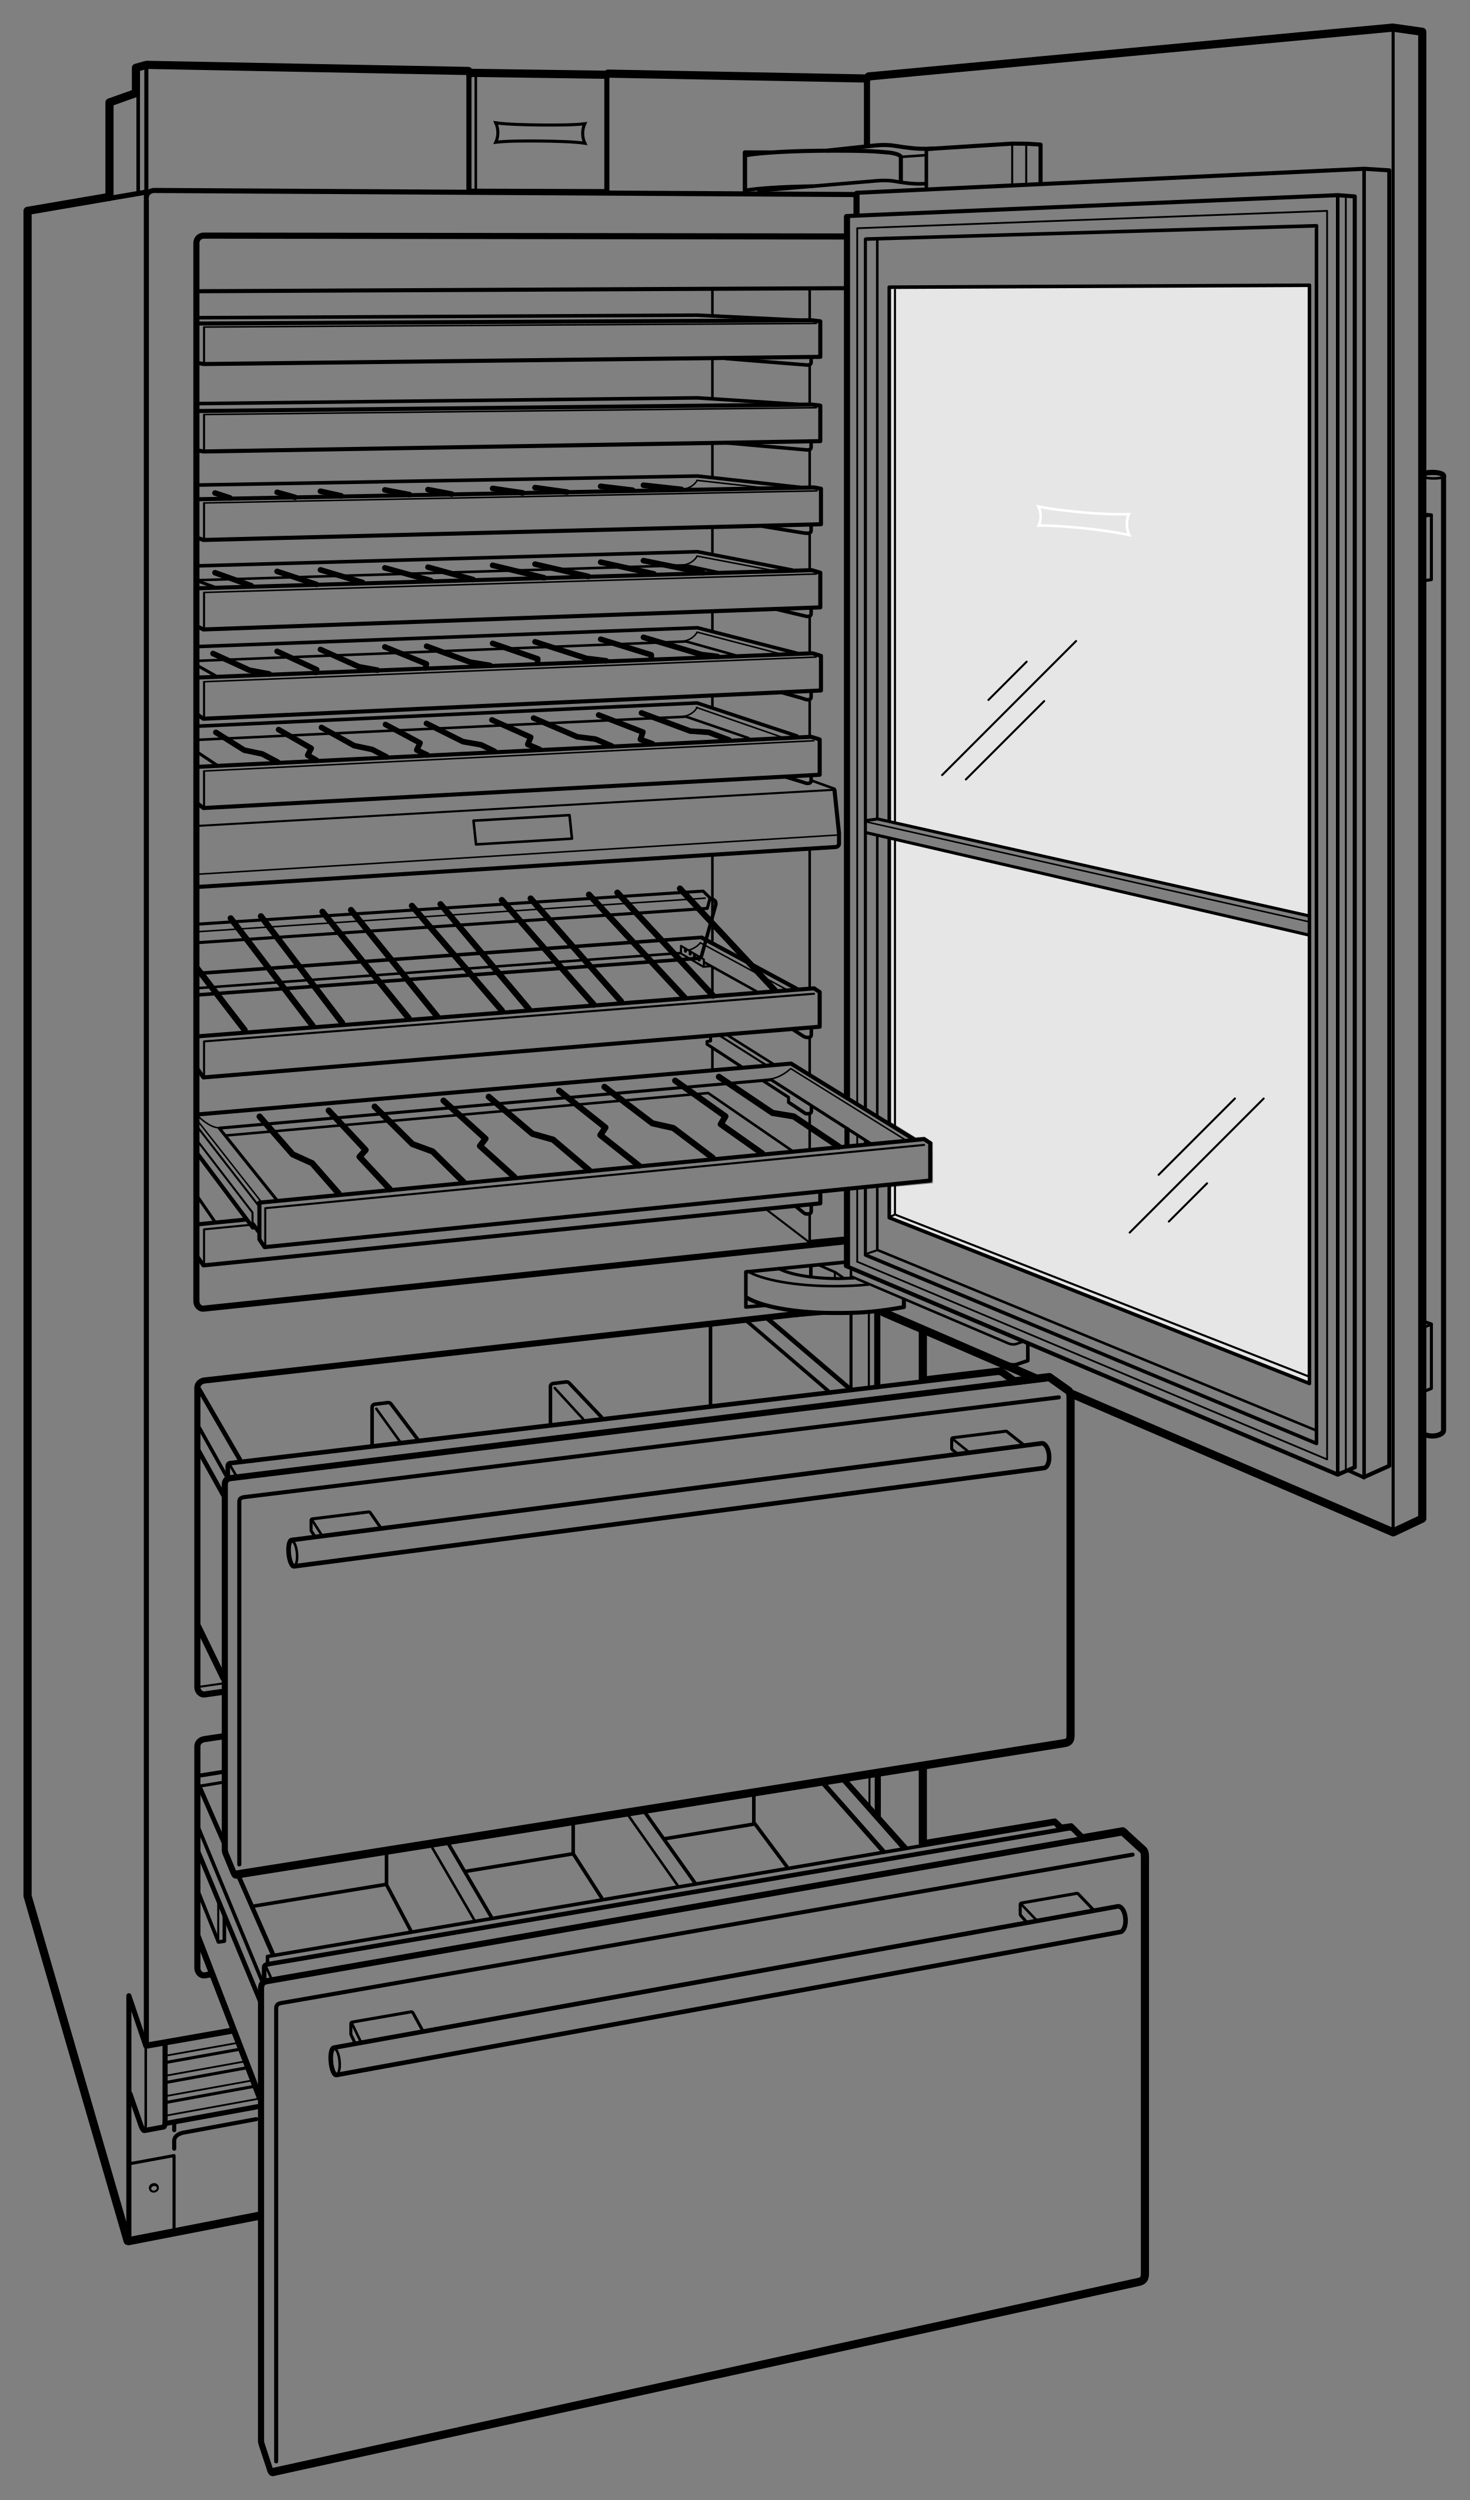 <svg xmlns="http://www.w3.org/2000/svg" width="288.16" height="490.01" enable-background="new 0 0 288.16 490.01"><rect width="100%" height="100%" fill="#808080" stroke="none"/><style>.st0{display:none}.st1,.st2{fill:none;stroke:#000;stroke-linecap:round;stroke-linejoin:round;stroke-miterlimit:2}.st1{display:inline;stroke-width:1.6}.st2{stroke-width:1.2}.st2,.st3{display:inline}.st4,.st5{fill:none;stroke:#000}.st4{stroke-linecap:round;stroke-linejoin:round;stroke-miterlimit:2}.st5{stroke-width:.8}.st5,.st6,.st7{stroke-linecap:round;stroke-linejoin:round;stroke-miterlimit:2}.st6{fill:none;stroke:#000;stroke-width:1.6}.st7{stroke-width:.7}.st7,.st8,.st9{fill:none;stroke:#000}.st8{stroke-width:.6;stroke-linecap:round;stroke-linejoin:round;stroke-miterlimit:2}.st9{stroke-width:.5}.st10,.st11,.st9{stroke-linecap:round;stroke-linejoin:round;stroke-miterlimit:2}.st10{fill:none;stroke:#000;stroke-width:.35}.st11{stroke-width:.4}.st11,.st12,.st13{fill:none;stroke:#000}.st12{display:inline;stroke-width:.8;stroke-linecap:round;stroke-linejoin:round;stroke-miterlimit:2}.st13{stroke-width:.6}.st14{stroke-width:.9;stroke-miterlimit:2}.st14,.st15,.st16{fill:none;stroke:#000;stroke-linecap:round;stroke-linejoin:round}.st15{stroke-width:1.2;stroke-miterlimit:2}.st16{stroke-width:.7}.st16,.st17,.st18{display:inline;stroke-miterlimit:2}.st17{fill:none;stroke:#000;stroke-linecap:round;stroke-linejoin:round}.st18{stroke-width:.6}.st18,.st19,.st20,.st21,.st22,.st23,.st24{fill:none;stroke:#000;stroke-linecap:round;stroke-linejoin:round}.st19{display:inline;stroke-width:.4;stroke-miterlimit:2}.st20,.st21,.st22,.st23,.st24{stroke-width:.8}.st21,.st22,.st23,.st24{stroke-width:.4}.st22,.st23,.st24{stroke-width:.3}.st23,.st24{stroke-width:.6}.st24{stroke-width:1.2}.st25,.st27{display:inline}.st25{fill:none;stroke:#000;stroke-width:.5;stroke-linecap:round;stroke-linejoin:round}.st27{stroke-miterlimit:2}.st27,.st28,.st29,.st30{fill:none;stroke:#000;stroke-width:.5;stroke-linecap:round;stroke-linejoin:round}.st29,.st30{stroke-width:.7}.st30{stroke-width:1.1}.st32,.st33{display:inline}.st32{fill:none;stroke:#000;stroke-width:.35;stroke-linecap:round;stroke-linejoin:round;stroke-miterlimit:2}.st33{fill:#e6e6e6}.st34,.st35{fill:none;stroke:#fff;stroke-width:.5}.st35{display:inline;stroke:#ed1c24;stroke-width:.1;stroke-linecap:round;stroke-linejoin:round;stroke-miterlimit:2}.st36{fill:#e6e6e6}</style><g id="Save" class="st0"><line class="st1" x1="25.26" y1="439.25" x2="50.79" y2="434.28"/><line class="st2" x1="28.87" y1="400.91" x2="45.56" y2="397.99"/><g class="st3"><polyline class="st4" points="28.6,401.01 25.26,391.16 25.26,439.25"/><line class="st4" x1="28.69" y1="39.29" x2="28.69" y2="400.66"/><line class="st5" x1="28.69" y1="12.92" x2="28.69" y2="39.29"/><line class="st5" x1="38.65" y1="57.08" x2="166.07" y2="56.48"/><line class="st6" x1="119.19" y1="14.43" x2="169.95" y2="15.39"/><polyline class="st6" points="25.02,439.21 5.4,371.58 5.4,41.33 21.46,38.58 21.46,20.08 26.65,18.23 26.65,13.29 28.71,12.71 91.82,13.91"/><path class="st4" d="M167.9 38.13l-137.78-.8s-1.41.09-1.44 1.44"/><line class="st4" x1="21.21" y1="38.92" x2="28.77" y2="37.64"/><line class="st7" x1="27.09" y1="18.16" x2="27.09" y2="37.79"/></g><path class="st2" d="M165.75 243.29L39.94 256.48c-.81.1-1.44-.64-1.44-1.44V47.62c0-.8.64-1.44 1.44-1.44l125.69.17"/><g class="st3"><line class="st4" x1="32.53" y1="416.18" x2="50.44" y2="412.91"/><polyline class="st8" points="25.63,424.04 34.12,422.48 34.12,436.95"/><path class="st5" d="M34.15 421.13v-1.49s-.15-1.21 1.73-1.64l14.36-2.66"/><line class="st5" x1="34.15" y1="417.5" x2="34.15" y2="416.29"/><path class="st9" d="M28.11 417.42c.23.22.46.1.46-1.26v-18.68"/><path class="st4" d="M25.48 410.39l2.17 6.24s.2.66.57.94M32.36 400.41v15.12c0 1.03-.13 1.35-.29 1.35l-3.66.68"/><g><line class="st8" x1="32.69" y1="412.04" x2="49.86" y2="408.91"/><line class="st8" x1="32.69" y1="408.12" x2="48.51" y2="405.25"/><line class="st8" x1="32.69" y1="404.2" x2="47.19" y2="401.61"/><line class="st10" x1="32.69" y1="414.62" x2="50.77" y2="411.33"/><line class="st10" x1="32.69" y1="410.79" x2="49.43" y2="407.76"/><line class="st10" x1="47.94" y1="404.04" x2="32.69" y2="406.79"/><line class="st10" x1="32.69" y1="402.87" x2="46.7" y2="400.37"/></g><g><path class="st11" d="M30.87 428.49c-.11-.33-.52-.5-.93-.37-.4.13-.64.51-.53.84"/><path class="st11" d="M29.99 428.29c-.4.13-.64.51-.53.84.11.33.52.5.93.37.4-.13.64-.51.53-.84-.11-.33-.52-.5-.93-.37z"/></g></g><g class="st3"><polygon class="st4" points="118.96,37.56 118.96,14.71 91.92,14.34 91.92,37.47"/><polyline class="st9" points="93.27,37.45 93.27,14.61 92.36,14.94"/><path class="st13" d="M97.6 25.98c0 .73-.17 1.39-.41 1.9 2.19-.27 6.15-.26 8.73-.24 2.57.03 6.53.11 8.73.43-.25-.51-.43-1.18-.43-1.91s.17-1.39.41-1.9c-2.19.27-6.15.26-8.72.24-2.57-.03-6.53-.11-8.73-.43.24.52.41 1.18.42 1.91z"/><line class="st6" x1="118.9" y1="14.65" x2="92.13" y2="14.27"/></g><line class="st2" x1="171.97" y1="257.46" x2="171.97" y2="270.85"/><path class="st2" d="M43.82 340.3l-3.69.55c-.79.1-1.44.64-1.44 1.44v43.43c0 .8.63 1.54 1.44 1.44l1.1-.19"/><line class="st2" x1="172.07" y1="355.82" x2="172.07" y2="346.37"/><line class="st2" x1="38.86" y1="318.77" x2="43.8" y2="328.93"/><g class="st3"><path class="st14" d="M44.65 290.04v-2.75c0-.4.4-.51.4-.51l149.59-18.41s.56-.12 1.09.25l2.31 1.72"/><path class="st5" d="M46.23 364.41v-70.73c0-.8.64-1.44 1.44-1.44l159.23-20.21"/><path class="st6" d="M46.52 366.37l161.13-26.39c.79 0 1.44-.64 1.44-1.44v-66.92c0-.49-.24-.92-.62-1.18l-2.41-1.34-4 .38"/><path class="st15" d="M191.35 342.83L46.52 366.37c-.53 0-.99-.28-1.24-.62l-1.09-2.52c-.08-.27-.13-.47-.13-.68v-71c0-.8.64-1.64 1.44-1.64l160.44-20.44"/><line class="st9" x1="45.06" y1="287.11" x2="46.46" y2="289.49"/></g><g class="st3"><line class="st14" x1="38.77" y1="284.02" x2="43.98" y2="293.41"/><line class="st7" x1="39.07" y1="279.83" x2="44.5" y2="289.54"/></g><g class="st3"><path class="st14" d="M51.57 389.56v-4.02c0-.48.44-.54.44-.54l159.58-27.62s.56-.09.98.31l2.87 2.6"/><path class="st5" d="M53.34 481.73V392.9c0-.8.67-1.31 1.44-1.44l167.83-29.75"/><path class="st6" d="M50.8 434.31v45.19c0 .21.05.42.13.6l1.28 3.52c.25.42.71.71 1.24.71l169.92-37.83c.87-.21 1.44-.79 1.44-1.59v-82.73c0-.49-.24-.92-.62-1.18l-1.5-1.47"/><path class="st15" d="M50.98 434.5v-43.74c0-.8.61-1.47 1.44-1.64l170.21-29.83"/><line class="st9" x1="51.99" y1="385.32" x2="53.32" y2="388.66"/></g><g class="st3"><line class="st7" x1="139.28" y1="259.95" x2="139.28" y2="274.79"/></g><line class="st2" x1="50.94" y1="411.16" x2="38.82" y2="379.66"/><g class="st3"><line class="st14" x1="38.9" y1="363.04" x2="51.15" y2="392.58"/><line class="st7" x1="38.94" y1="358.31" x2="51.75" y2="389.25"/><line class="st14" x1="46.16" y1="366.33" x2="53.5" y2="383.04"/><line class="st14" x1="39.03" y1="350.04" x2="43.93" y2="361.24"/></g><line class="st16" x1="160.23" y1="348.04" x2="172.91" y2="362.45"/><line class="st17" x1="164.5" y1="347.66" x2="177.04" y2="361.71"/><line class="st18" x1="38.86" y1="350.12" x2="43.65" y2="349.33"/><line class="st12" x1="38.94" y1="348.04" x2="43.65" y2="347.29"/><g class="st3"/><g class="st3"><polyline class="st7" points="38.92,370.89 42.82,380.62 43.98,380.46 43.98,375.41"/><line class="st11" x1="42.78" y1="380.21" x2="42.78" y2="372"/></g><polyline class="st16" points="52.44,384.75 52.44,383.46 209.61,356.25 210.69,357.5"/><line class="st19" x1="170.32" y1="257.13" x2="170.32" y2="271.16"/><line class="st18" x1="166.82" y1="257.46" x2="166.82" y2="271.54"/><line class="st19" x1="170.44" y1="346.54" x2="170.44" y2="354.29"/><line class="st18" x1="166.94" y1="346.91" x2="166.94" y2="350.38"/><line class="st19" x1="38.69" y1="330.66" x2="43.94" y2="329.91"/><line class="st1" x1="180.9" y1="344.75" x2="180.9" y2="360.75"/><line class="st1" x1="180.9" y1="260.66" x2="180.9" y2="269.66"/><g class="st3"><line class="st14" x1="38.81" y1="271.92" x2="47.02" y2="286.08"/></g><g class="st3"><line class="st7" x1="146.54" y1="259.06" x2="162.32" y2="272.41"/><line class="st14" x1="150.42" y1="258.4" x2="166.32" y2="271.79"/></g><g class="st3"><polyline class="st7" points="130.2,360.4 148,357.48 154.25,365.85"/><line class="st7" x1="91.32" y1="366.77" x2="112.32" y2="363.33"/><line class="st7" x1="49.9" y1="373.56" x2="75.63" y2="369.34"/><line class="st7" x1="147.77" y1="350.37" x2="147.77" y2="357.41"/><line class="st7" x1="96.32" y1="375.73" x2="87.27" y2="360.11"/><polyline class="st7" points="80.57,378.48 75.77,369.4 75.77,361.75"/><line class="st9" x1="83.97" y1="360.62" x2="93" y2="376.35"/><g><line class="st7" x1="136" y1="368.73" x2="125.36" y2="353.71"/><polyline class="st7" points="117.94,371.98 112.36,363.31 112.36,355.66"/><line class="st9" x1="122.05" y1="354.23" x2="132.69" y2="369.35"/></g></g><g class="st3"><path class="st7" d="M117.9 277.74l-6.33-6.68c-.15-.15-.36-.23-.57-.21l-2.58.31c-.3.04-.52.29-.52.59v7.23"/><line class="st9" x1="108.73" y1="272.04" x2="114.3" y2="278.11"/></g><g class="st3"><path class="st7" d="M81.91 282.15l-5.3-7.03c-.15-.15-.36-.23-.57-.21l-2.58.31c-.3.04-.52.29-.52.59v7.23"/><line class="st9" x1="73.77" y1="276.11" x2="78.38" y2="282.5"/></g><g class="st3"><path class="st15" d="M43.33 331.64l-3.2.46c-.81.1-1.44-.64-1.44-1.44V272c0-.8.65-1.34 1.44-1.44l117.94-13.23"/><line class="st7" x1="153.91" y1="258.04" x2="161.09" y2="257.29"/></g><g class="st3"><line class="st20" x1="48.07" y1="239.04" x2="38.88" y2="239.95"/><polyline class="st20" points="38.79,246.45 39.88,248.01 160.8,235.85 160.8,233.66"/><polyline class="st21" points="49.32,240.04 40,240.95 40,247.73"/></g><g class="st3"><polyline class="st20" points="50.79,235.72 181.16,223.26 182.35,224.05 182.35,231.37 51.87,244.43 50.85,242.91 50.85,235.89"/><polyline class="st21" points="181.14,224.4 52,236.8 52,244.12"/></g><g class="st3"><line class="st21" x1="38.19" y1="220.22" x2="50.6" y2="236.2"/><polyline class="st21" points="38.56,223.41 49.5,237.66 49.5,240.23"/><line class="st22" x1="38.97" y1="219.97" x2="51.43" y2="235.83"/><polyline class="st20" points="179.17,223.31 155.07,208.46 38.79,218.42"/><path class="st22" d="M177.3 223.31l-22.31-13.88s-1.75 1.81-4.31 2.12"/><polyline class="st23" points="43.1,221.1 151.15,211.62 170.78,224.21"/><line class="st20" x1="49.57" y1="240.6" x2="38.65" y2="226.04"/><line class="st20" x1="50.65" y1="241.35" x2="49.57" y2="239.91"/><path class="st22" d="M39.07 218.98s2.09 2.09 3.91 2.06"/><line class="st23" x1="43" y1="221.14" x2="54.27" y2="235.21"/></g><g class="st3"><polyline class="st24" points="140.92,211.05 151.44,218.13 155.58,218.81 164.4,224.71"/><polyline class="st24" points="132.35,211.8 142.2,218.8 141.29,220.34 149.38,226.04"/><polyline class="st24" points="118.49,213.02 127.9,220.17 131.99,221.09 139.69,226.91"/><polyline class="st24" points="109.6,213.78 118.68,220.99 117.69,222.47 125.25,228.46"/><polyline class="st24" points="95.81,214.96 104.37,222.22 108.41,223.36 115.48,229.36"/><polyline class="st24" points="86.94,215.72 95.17,223.18 94.09,224.6 100.82,230.66"/><polyline class="st24" points="73.44,216.89 80.86,224.24 84.8,225.68 90.88,231.69"/><polyline class="st24" points="64.44,217.66 71.67,225.39 70.48,226.72 76.44,233.1"/><polyline class="st24" points="50.89,218.84 57.37,226.25 61.19,227.98 66.38,233.91"/></g><polyline class="st25" points="155.47,225.68 138.82,214.23 44.38,222.54"/><line x1="38.69" y1="234.48" x2="42.21" y2="239.58" style="display:inline;fill:none;stroke:#000;stroke-width:.6;stroke-linecap:round;stroke-linejoin:round"/><line class="st27" x1="139.65" y1="205.48" x2="139.65" y2="209.54"/><line class="st27" x1="139.65" y1="167.71" x2="139.65" y2="184.37"/><line class="st27" x1="139.65" y1="119.95" x2="139.65" y2="123.82"/><line class="st27" x1="139.65" y1="136.31" x2="139.65" y2="138.54"/><line class="st27" x1="139.65" y1="103.47" x2="139.65" y2="108.68"/><line class="st27" x1="139.65" y1="87.14" x2="139.65" y2="93.62"/><line class="st27" x1="139.65" y1="70.35" x2="139.65" y2="77.73"/><line class="st27" x1="139.65" y1="56.96" x2="139.65" y2="61.68"/><line class="st25" x1="158.72" y1="203.29" x2="158.72" y2="210.5"/><polyline class="st25" points="158.72,237.89 158.72,243.25 165.82,242.58"/><line class="st25" x1="158.72" y1="166.5" x2="158.72" y2="193.37"/><g class="st3"><line class="st24" x1="133.29" y1="174.15" x2="151.88" y2="194.09"/><line class="st24" x1="121.02" y1="174.95" x2="139.77" y2="195.14"/><line class="st24" x1="115.46" y1="175.34" x2="134.2" y2="195.52"/><line class="st24" x1="104.02" y1="176.1" x2="121.73" y2="196.25"/><line class="st24" x1="98.37" y1="176.4" x2="116.4" y2="196.91"/><line class="st24" x1="86.35" y1="177.21" x2="103.62" y2="197.71"/><line class="st24" x1="80.75" y1="177.54" x2="98.4" y2="198.08"/><line class="st24" x1="68.81" y1="178.36" x2="85.68" y2="199.18"/><line class="st24" x1="63.21" y1="178.69" x2="80.12" y2="199.57"/><line class="st24" x1="51.15" y1="179.58" x2="67.07" y2="200.48"/><line class="st24" x1="45.22" y1="179.98" x2="61.32" y2="201.08"/><line class="st24" x1="38.6" y1="189.73" x2="47.98" y2="201.91"/><g><polyline class="st20" points="38.79,209.61 39.88,211.17 160.68,201.23 160.68,194.44 159.58,193.71 38.88,203.11"/><polyline class="st21" points="159.57,194.77 40,204.11 40,210.89"/><g><line class="st20" x1="156.35" y1="193.89" x2="137.53" y2="183.75"/><line class="st22" x1="154.24" y1="193.98" x2="137.28" y2="184.78"/><line class="st28" x1="138.1" y1="188.63" x2="148.27" y2="194.29"/><line class="st28" x1="38.9" y1="193.66" x2="133.42" y2="186.79"/><path class="st22" d="M137.28 184.78s-.65.98-2.31 1.46"/><polyline class="st23" points="39.19,181.1 137.82,174.65 139.19,176 138.65,178.04 39.19,184.73"/><line class="st22" x1="38.94" y1="182.6" x2="138.23" y2="176.04"/><line class="st29" x1="137.42" y1="183.73" x2="38.69" y2="190.79"/><path class="st29" d="M139.38 176.23s1.06-.06.94 1.06l-2.75 9.88s-.06.58-.85.67l-97.83 7.15"/><polyline class="st21" points="139.32,189.37 137.88,189.49 133.49,186.88 133.49,185.38 137.97,188.04 137.97,189.3"/><g><line class="st23" x1="135.3" y1="186.62" x2="135.3" y2="186.99"/><line class="st23" x1="134.38" y1="186.06" x2="134.38" y2="186.43"/><line class="st23" x1="137.08" y1="187.77" x2="137.08" y2="188.15"/><line class="st23" x1="136.14" y1="187.12" x2="136.14" y2="187.5"/></g></g></g><line class="st9" x1="139.65" y1="189.7" x2="139.65" y2="194.54"/><path class="st29" d="M155.58 201.87l1.81 1.17c.33.23.69.3.95.3l.31-.05c.44-.06.39-.55.39-.55v-1.24"/></g><line class="st25" x1="158.72" y1="137.06" x2="158.72" y2="144.41"/><g class="st3"><polyline class="st20" points="38.85,140.16 39.88,140.87 160.93,135.33 160.93,128.55 159.25,128.04 38.44,132.81"/><line class="st21" x1="40" y1="133.8" x2="40" y2="140.59"/><line class="st22" x1="159.98" y1="128.78" x2="39.94" y2="133.62"/><path class="st22" d="M136.65 123.9s-.58 1.34-2.58 1.76"/><polyline class="st28" points="38.57,129.53 134.48,125.72 144.07,128.41"/><polyline class="st30" points="126.13,124.91 137.5,128.29 140.63,128.66"/><polyline class="st30" points="117.75,125.29 127.66,128.35 127.69,129.1"/><polyline class="st30" points="104.88,125.79 114.99,129.05 118.82,129.51"/><polyline class="st30" points="96.57,126.1 105.41,129.14 105.38,130.04"/><polyline class="st30" points="83.63,126.66 92.17,129.78 96.04,130.41"/><polyline class="st30" points="75.44,126.79 83.58,130.12 83.44,130.91"/><polyline class="st30" points="62.82,127.29 70.34,130.68 74,131.35"/><polyline class="st30" points="54.32,127.66 62.08,131.25 61.94,131.79"/><polyline class="st30" points="41.76,128.09 48.88,131.35 52.77,132.09"/><g><polyline class="st29" points="156.25,128.04 136.72,123.04 38.57,126.73"/><line class="st22" x1="152.94" y1="128.16" x2="136.66" y2="123.9"/></g><line class="st23" x1="38.63" y1="130.41" x2="42.31" y2="132.48"/><path class="st29" d="M153.44 135.79l3.52.98c.62.2 1.08.38 1.34.38l.31-.05c.44-.06.39-.55.39-.55v-.89"/></g><line class="st25" x1="158.72" y1="121.02" x2="158.72" y2="128.04"/><g class="st3"><polyline class="st20" points="38.75,122.82 39.88,123.37 160.8,119.04 160.8,112.26 159.13,111.75 38.44,115.31"/><line class="st21" x1="40" y1="116.3" x2="40" y2="123.09"/><line class="st22" x1="160.02" y1="112.5" x2="39.94" y2="116.12"/><line class="st23" x1="38.69" y1="113.85" x2="42.31" y2="115.16"/><path class="st22" d="M136.65 108.99s-.58 1.34-2.58 1.74"/><polyline class="st28" points="38.57,113.72 134.48,110.78 140.63,112.1"/><g><line class="st30" x1="126.13" y1="109.88" x2="137.75" y2="112.23"/><line class="st30" x1="117.75" y1="110.18" x2="128.19" y2="112.48"/><line class="st30" x1="104.88" y1="110.57" x2="115.32" y2="112.98"/><line class="st30" x1="96.57" y1="110.8" x2="106.63" y2="113.23"/><line class="st30" x1="83.9" y1="111.16" x2="92.75" y2="113.6"/><line class="st30" x1="75.44" y1="111.3" x2="84.44" y2="113.79"/><line class="st30" x1="62.82" y1="111.69" x2="71.07" y2="114.16"/><line class="st30" x1="54.32" y1="111.99" x2="62" y2="114.54"/><line class="st30" x1="42.15" y1="112.25" x2="49.25" y2="114.79"/></g><g><polyline class="st29" points="155.32,111.73 136.72,108.13 38.57,110.91"/><line class="st22" x1="151.38" y1="111.79" x2="136.66" y2="108.99"/></g><path class="st29" d="M152.19 119.41l5.27 1.25c.65.12.57.16.84.16l.31-.05c.44-.06.39-.55.39-.55v-.88"/></g><line class="st25" x1="158.72" y1="88.22" x2="158.72" y2="95.56"/><line class="st25" x1="158.72" y1="104.66" x2="158.72" y2="111.35"/><g class="st3"><polyline class="st20" points="38.82,105.45 39.88,105.83 160.93,102.75 160.93,95.79 159.59,95.54 38.77,97.85"/><line class="st21" x1="40" y1="98.76" x2="40" y2="105.54"/><line class="st22" x1="160.15" y1="96.21" x2="39.94" y2="98.58"/><path class="st22" d="M136.65 94.15s-.58 1.33-2.58 1.71"/><line class="st30" x1="126.13" y1="95.1" x2="133.57" y2="95.91"/><line class="st30" x1="117.75" y1="95.32" x2="124" y2="96.07"/><line class="st30" x1="104.88" y1="95.57" x2="111.13" y2="96.44"/><line class="st30" x1="96.57" y1="95.73" x2="102.44" y2="96.6"/><line class="st30" x1="83.9" y1="95.96" x2="88.57" y2="96.84"/><line class="st30" x1="75.44" y1="96.02" x2="80.25" y2="96.94"/><line class="st30" x1="62.82" y1="96.28" x2="66.88" y2="97.18"/><line class="st30" x1="54.32" y1="96.49" x2="57.82" y2="97.47"/><line class="st30" x1="42.15" y1="96.63" x2="45.07" y2="97.59"/><g><polyline class="st29" points="156.88,95.52 136.72,93.3 38.57,95.07"/><line class="st22" x1="149.63" y1="95.6" x2="136.66" y2="94.15"/></g><path class="st29" d="M149.57 103.16l7.27 1.19c.67.12 1.2.17 1.46.17l.31-.05c.44-.06.39-.55.39-.55v-.89"/></g><line class="st25" x1="158.72" y1="71.5" x2="158.72" y2="79.29"/><line class="st25" x1="158.72" y1="56.7" x2="158.72" y2="62.77"/><g class="st3"><polyline class="st20" points="38.79,88.29 39.88,88.49 160.8,86.46 160.8,79.5 159.13,79.29 38.44,80.56"/><line class="st21" x1="40" y1="81.43" x2="40" y2="88.21"/><line class="st22" x1="160.02" y1="79.91" x2="39.94" y2="81.25"/><g><polyline class="st29" points="156.4,79.25 136.71,77.98 39.04,79.1"/></g><path class="st29" d="M142.32 86.79s15.72 1.4 15.98 1.4l.31-.05c.44-.06.39-.55.39-.55v-.93"/></g><g class="st3"><polyline class="st20" points="38.79,71.14 39.88,71.35 160.8,69.94 160.8,62.98 159.13,62.77 38.44,63.41"/><line class="st21" x1="40" y1="64.28" x2="40" y2="71.06"/><line class="st22" x1="160.02" y1="63.39" x2="39.94" y2="64.1"/><g><polyline class="st29" points="156.4,62.73 136.65,61.77 38.98,62.27"/></g><path class="st29" d="M142.32 70.27s15.72 1.28 15.98 1.28l.31-.05c.44-.06.39-.55.39-.55v-.93"/></g><line class="st25" x1="158.72" y1="218.24" x2="158.72" y2="225.21"/><path d="M156 236.45l1.41 1.15c.35.28.52.34.78.34l.44-.05c.44-.06.39-.55.39-.55v-1.2" style="display:inline;fill:none;stroke:#000;stroke-width:.7;stroke-linecap:round;stroke-linejoin:round"/><g class="st3"><line class="st28" x1="142.35" y1="202.73" x2="151.69" y2="208.6"/><polyline class="st23" points="145.65,209.27 138.6,204.66 138.6,204.13 139.29,204.01 139.29,202.99"/><polyline class="st23" points="154.57,216.07 154.57,215.07 149.67,211.88"/><line class="st21" x1="150.16" y1="208.73" x2="141.13" y2="203.02"/><path class="st29" d="M159.06 216.89v.8s.05.48-.39.55l-.44.05c-.27 0-.43-.06-.78-.34l-2.76-1.84"/></g><g class="st3"><polyline class="st20" points="38.82,157.56 39.88,158.37 160.68,151.85 160.68,144.93 159,144.41 38.44,150.31"/><line class="st21" x1="40" y1="151.3" x2="40" y2="158.08"/><line class="st22" x1="159.53" y1="145.18" x2="39.94" y2="151.12"/><polyline class="st30" points="125.75,139.73 135.32,143.29 138.91,143.53 142.94,145.04"/><polyline class="st30" points="117.35,140.13 126.02,143.49 125.54,144.93 127.88,145.76"/><polyline class="st30" points="104.6,140.74 113.15,144.41 116.72,144.86 119.9,146.21"/><polyline class="st30" points="96.43,141.1 104.03,144.5 103.46,145.9 105.75,146.87"/><polyline class="st30" points="83.6,141.79 90.75,145.36 94.3,145.98 96.94,147.25"/><polyline class="st30" points="75.57,142 82.34,145.62 81.7,147 83.73,147.96"/><polyline class="st30" points="63.02,142.58 69.43,146.15 72.95,146.89 75.73,148.33"/><polyline class="st30" points="54.62,143 61,146.66 60.32,148.02 62.02,149"/><polyline class="st30" points="42.32,143.54 47.88,147.03 51.41,147.77 54.44,149.37"/><g><path class="st22" d="M136.65 138.65s-.58 1.34-2.58 1.76"/><polyline class="st28" points="38.65,145.01 134.48,140.46 146.73,144.66"/></g><g><polyline class="st29" points="156.23,144.25 136.65,137.78 38.73,142.33"/><line class="st22" x1="153.03" y1="144.4" x2="136.52" y2="138.66"/><line class="st23" x1="38.82" y1="147.51" x2="42.5" y2="149.95"/></g><g><path class="st29" d="M154.07 152.29l2.89.88c.62.2 1.08.38 1.34.38l.31-.05c.44-.06.39-.55.39-.55v-.91"/></g></g><g class="st3"><line class="st28" x1="163.59" y1="154.6" x2="159" y2="152.95"/><line class="st21" x1="38.4" y1="161.89" x2="163.29" y2="154.81"/><line class="st22" x1="38.65" y1="171.35" x2="164.23" y2="163.66"/><path class="st20" d="M163.52 154.76c.05.09.07.17.07.17l.88 8.4v1.99s.04.59-.65.69L38.5 173.85"/></g><line class="st19" x1="150.15" y1="237" x2="158.65" y2="243.5"/><line class="st2" x1="169.95" y1="15.39" x2="169.95" y2="28.25"/><g class="st3"><polyline class="st6" points="209.57,272.98 272.48,300.71 275.09,299.29 275.09,5.79 272.4,5.41 169.95,15.39"/><line class="st6" x1="173.19" y1="257.23" x2="201.45" y2="269.51"/></g><line class="st18" x1="272.46" y1="300.12" x2="272.46" y2="5.48"/><polyline class="st12" points="165.88,42.35 262.23,38.25 265.57,38.5 265.57,287.58 262.23,289.02 165.82,248.12"/><line class="st16" x1="262.23" y1="38.25" x2="262.23" y2="288.62"/><polyline class="st12" points="167.9,37.79 267.4,33.08 272.34,33.39 272.34,287.29 267.32,289.54"/><line class="st2" x1="167.9" y1="41.91" x2="167.9" y2="38.1"/><polyline class="st16" points="264.19,288.16 267.4,289.6 267.4,33.58"/><polyline class="st16" points="169.82,46.85 258.07,44.25 258.07,282.91 169.73,246"/><polyline class="st32" points="168.13,44.73 260.15,41.33 260.15,286.04 168.04,247.29"/><line class="st32" x1="263.82" y1="38.58" x2="263.82" y2="287.98"/><line class="st2" x1="166.03" y1="233.35" x2="166.03" y2="247.97"/><line class="st17" x1="166.03" y1="221.37" x2="166.03" y2="224.48"/><line class="st2" x1="166.03" y1="42.56" x2="166.03" y2="214.87"/><line class="st18" x1="169.64" y1="232.85" x2="169.64" y2="245.96"/><line class="st18" x1="169.64" y1="223.58" x2="169.64" y2="224.23"/><line class="st18" x1="169.64" y1="46.85" x2="169.64" y2="217.14"/><polyline class="st27" points="171.97,232.66 171.97,244.98 257.98,280.35"/><line class="st27" x1="171.97" y1="163.79" x2="171.97" y2="218.58"/><line class="st27" x1="171.97" y1="46.85" x2="171.97" y2="160.35"/><line class="st32" x1="168.04" y1="216.08" x2="168.04" y2="44.73"/><line class="st32" x1="168.04" y1="224.48" x2="168.04" y2="222.64"/><line class="st32" x1="168.04" y1="247.29" x2="168.04" y2="233.04"/><g class="st3"><polyline class="st5" points="146.03,37.52 146.03,29.87 151.13,29.88"/><line class="st5" x1="146.03" y1="37.52" x2="146.03" y2="29.87"/><line class="st11" x1="201.17" y1="35.96" x2="201.17" y2="28.49"/><line class="st11" x1="198.42" y1="35.93" x2="198.42" y2="28.47"/><polyline class="st5" points="203.98,35.81 203.98,28.34 201.21,28.17 198.38,28.15 181.79,29.2"/><line class="st5" x1="176.59" y1="35.66" x2="176.59" y2="30.68"/><path class="st5" d="M146.15 30.43c2.9-.53 9.5-.9 17.16-.9 5.68 0 7.62.06 11.06.38 0 0 2.21.25 2.23.92"/><path class="st7" d="M146.04 37.33c2.3-.44 7.25-.76 13.21-.85"/><path class="st5" d="M177.5 28.88c2.03.31 3.75.33 5.4.25M162.36 29.5l8.88-.96s2.29-.29 4.17.04c.81.14 2.12.33 3.08.42"/><path class="st7" d="M148.79 37.38l22.45-1.89s2.29-.29 4.17.04c2.44.43 4.36.6 6.13.45"/><line class="st7" x1="181.59" y1="29.5" x2="181.59" y2="36.98"/><line class="st9" x1="176.94" y1="30.73" x2="181.53" y2="30.41"/></g><path class="st16" d="M197.25 267.16s1.05.56 2.06.25l2.17-.73v-3.4"/><polygon class="st33" points="256.72,179.5 174.4,160.88 174.4,56.42 256.72,55.94"/><polygon class="st33" points="256.72,271.08 174.4,238.54 174.4,232.7 182.88,231.91 182.86,223.87 181.23,222.79 179.48,222.91 174.4,219.75 174.4,164.42 256.72,183.26"/><g class="st3"><polyline class="st23" points="256.57,179.5 172.04,160.51 169.73,160.83"/><line class="st23" x1="169.78" y1="163.19" x2="256.53" y2="183.26"/><line class="st22" x1="169.77" y1="161.07" x2="256.57" y2="180.66"/></g><g class="st3"><line class="st21" x1="184.68" y1="151.91" x2="210.94" y2="125.64"/><line class="st21" x1="193.76" y1="137.19" x2="201.25" y2="129.69"/><line class="st21" x1="189.33" y1="152.77" x2="204.69" y2="137.41"/></g><g class="st3"><line class="st21" x1="221.45" y1="241.58" x2="247.71" y2="215.31"/><line class="st21" x1="227.12" y1="230.26" x2="242.08" y2="215.3"/><line class="st21" x1="229.13" y1="239.41" x2="236.61" y2="231.93"/></g><g class="st3"><path class="st34" d="M220.9 102.79c.01.72.18 1.52.47 2.09-2.46-.55-6.27-1.1-8.89-1.35-2.62-.25-6.64-.6-8.87-.52.25-.47.41-1.11.39-1.83-.01-.72-.2-1.38-.46-1.91 2.24.5 6.26.92 8.88 1.17 2.62.25 6.42.42 8.87.33-.26.53-.4 1.3-.39 2.02z"/></g><line class="st16" x1="174.32" y1="219.89" x2="174.32" y2="164.35"/><polyline class="st16" points="174.32,160.88 174.32,56.29 256.69,55.91 256.69,271.16 174.32,238.66 174.32,232.41"/><polyline class="st19" points="175.44,232.23 175.44,238.04 256.57,269.79"/><line class="st19" x1="175.44" y1="164.85" x2="175.44" y2="220.71"/><line class="st19" x1="175.44" y1="161.38" x2="175.44" y2="56.79"/><line class="st19" x1="174.4" y1="238.54" x2="175.44" y2="238.04"/><line class="st19" x1="169.69" y1="245.79" x2="171.94" y2="245.04"/><path class="st27" d="M166.81 248.98v1.17l30.96 13.19s.73.28 1.42.08l1.44-.5"/><polyline class="st16" points="166.08,247.34 146.21,249.29 146.21,256.17 150.15,255.83"/><g class="st3"><path class="st9" d="M170.25 251.76c-2.06.21-4.3.32-6.64.32-7.65 0-14.23-1.21-17.12-2.95"/><path class="st5" d="M146.43 254.35c2.86 1.76 9.48 2.99 17.18 2.99 2.25 0 4.54-.01 6.54-.21 0 0 2.66-.15 7.04-.96v-1.44"/><path class="st8" d="M167.38 250.48c-.61.02-2.26.12-2.89.12-5.21 0-9.72-.8-11.82-1.97"/><polyline class="st9" points="160.69,248.04 163.78,249.37 165.44,250.54"/><line class="st11" x1="163.65" y1="249.35" x2="163.65" y2="250.58"/><line class="st7" x1="158.95" y1="248.24" x2="158.95" y2="250.22"/></g><polygon class="st27" points="111.64,159.76 92.82,160.85 93.31,165.5 112.12,164.37"/></g><g id="Door_Guides" class="st0"><polyline class="st35" points="246.4,295.87 793.07,58.91 183.07,26.91"/><line class="st35" x1="176.69" y1="418.12" x2="793.07" y2="58.91"/><line class="st35" x1="793.07" y1="58.91" x2="160.57" y2="384.23"/><line class="st35" x1="793.07" y1="58.91" x2="246.69" y2="312.41"/><line class="st35" x1="793.07" y1="58.91" x2="228.4" y2="439.58"/><line class="st35" x1="793.07" y1="58.91" x2="191.44" y2="87.91"/><line class="st35" x1="793.07" y1="58.91" x2="194.94" y2="59.29"/><line class="st35" x1="793.07" y1="58.91" x2="149.57" y2="164.25"/><line class="st35" x1="793.07" y1="58.91" x2="133.19" y2="224.41"/><line class="st35" x1="793.07" y1="58.91" x2="162.19" y2="247.98"/><line class="st35" x1="793.07" y1="58.91" x2="139.07" y2="183.58"/><line class="st35" x1="793.07" y1="58.91" x2="256.38" y2="460.54"/><line class="st35" x1="284.94" y1="306.16" x2="-276.93" y2="59.66"/><line class="st35" x1="-276.1" y1="59.16" x2="288.4" y2="3.91"/><line class="st35" x1="-276.1" y1="59.16" x2="264.82" y2="104.16"/><line class="st35" x1="-276.1" y1="59.16" x2="264.82" y2="109.54"/><line class="st35" x1="-276.1" y1="59.16" x2="247.07" y2="61.75"/><line class="st35" x1="-276.1" y1="59.16" x2="254.07" y2="89.91"/><line class="st35" x1="-276.1" y1="59.16" x2="238.94" y2="25.16"/><line class="st35" x1="-276.93" y1="59.66" x2="251.73" y2="439.83"/><line class="st35" x1="-276.93" y1="59.66" x2="277.69" y2="477.79"/><line class="st35" x1="-276.93" y1="59.66" x2="278.69" y2="463.91"/><line class="st35" x1="-276.81" y1="59.35" x2="293.57" y2="443.41"/><line class="st35" x1="-276.93" y1="59.66" x2="234.15" y2="361.08"/><line class="st35" x1="-276.93" y1="59.66" x2="240.19" y2="337.16"/><line class="st35" x1="-276.93" y1="59.66" x2="282.82" y2="293.16"/><line class="st35" x1="-276.93" y1="59.66" x2="284.07" y2="291.16"/><line class="st35" x1="-276.93" y1="59.66" x2="279.15" y2="184.58"/><line class="st35" x1="-276.93" y1="59.66" x2="210.82" y2="269.41"/><line class="st35" x1="-276.93" y1="59.66" x2="297.19" y2="287.29"/><line class="st35" x1="-276.93" y1="59.66" x2="250.73" y2="213.58"/><line class="st35" x1="-276.93" y1="59.66" x2="280.19" y2="296.79"/><line class="st35" x1="-276.93" y1="59.66" x2="43.19" y2="127.29"/><line class="st35" x1="-276.93" y1="59.66" x2="176.69" y2="123.29"/><line class="st35" x1="174.94" y1="56.91" x2="256.07" y2="178.79"/><line class="st35" x1="255.94" y1="56.54" x2="176.32" y2="160.29"/></g><g id="Guides" class="st0"><polyline class="st35" points="28.57,449.54 -88.93,56.58 174.23,62.02"/><line class="st35" x1="133.57" y1="369.91" x2="-88.93" y2="56.58"/><line class="st35" x1="94.9" y1="378.75" x2="-88.93" y2="56.58"/><line class="st35" x1="123.32" y1="252.41" x2="-88.93" y2="56.58"/><line class="st35" x1="-88.93" y1="56.58" x2="165.07" y2="122.58"/><line class="st35" x1="-88.93" y1="56.58" x2="166.03" y2="79.58"/><line class="st35" x1="-88.93" y1="56.58" x2="165.44" y2="85.16"/><line class="st35" x1="-88.93" y1="56.58" x2="43.9" y2="378.58"/><line class="st35" x1="-88.93" y1="56.58" x2="220.7" y2="368.47"/><line class="st35" x1="-88.93" y1="56.58" x2="166.57" y2="364.75"/><line class="st35" x1="-88.93" y1="56.58" x2="43.57" y2="338.75"/><line class="st35" x1="-88.93" y1="56.58" x2="109.65" y2="253.75"/><line class="st35" x1="-88.93" y1="56.58" x2="100.15" y2="254.41"/><line class="st35" x1="-88.93" y1="56.58" x2="53.94" y2="246.04"/><line class="st35" x1="-88.93" y1="56.58" x2="44.4" y2="360.25"/><line class="st35" x1="-88.93" y1="56.58" x2="164.73" y2="343.91"/><line class="st35" x1="-88.93" y1="56.58" x2="30.07" y2="405.41"/><line class="st35" x1="-88.93" y1="56.58" x2="40.4" y2="391.91"/><line class="st35" x1="21.44" y1="12.54" x2="2037.06" y2="47.52"/><line class="st35" x1="31.57" y1="79.75" x2="2037.06" y2="47.52"/><line class="st35" x1="19.9" y1="71.25" x2="2037.06" y2="47.52"/><line class="st35" x1="16.9" y1="63.25" x2="2037.06" y2="47.52"/><line class="st35" x1="9.9" y1="61.75" x2="2037.06" y2="47.52"/><line class="st35" x1="2037.06" y1="47.52" x2="32.07" y2="257.25"/><line class="st35" x1="2037.06" y1="47.52" x2="36.9" y2="319.08"/><line class="st35" x1="2037.06" y1="47.52" x2="33.82" y2="378"/><line class="st35" x1="2037.06" y1="47.52" x2="34.48" y2="280.41"/><line class="st35" x1="2037.06" y1="47.52" x2="33.57" y2="250.58"/><line class="st35" x1="2037.06" y1="47.52" x2="33.65" y2="358.5"/><line class="st35" x1="2037.06" y1="47.52" x2="23.4" y2="124.41"/><line class="st35" x1="2037.06" y1="47.52" x2="19.07" y2="116.41"/><line class="st35" x1="2037.06" y1="47.52" x2="15.57" y2="134.08"/><line class="st35" x1="2037.06" y1="47.52" x2="17.23" y2="141.91"/><line class="st35" x1="2037.06" y1="47.52" x2="29.99" y2="174.66"/><line class="st35" x1="2037.06" y1="47.52" x2="34.07" y2="162.25"/><line class="st35" x1="2037.06" y1="47.52" x2="35.23" y2="150.75"/><line class="st35" x1="2037.06" y1="47.52" x2="32.23" y2="159.08"/><line class="st35" x1="2037.06" y1="47.52" x2="29.07" y2="223.79"/><line class="st35" x1="2037.06" y1="47.52" x2="33.73" y2="225.41"/><line class="st35" x1="2037.06" y1="47.52" x2="33.57" y2="218.91"/><line class="st35" x1="2037.06" y1="47.52" x2="31.23" y2="243.58"/><line class="st35" x1="2037.06" y1="47.52" x2="31.73" y2="211.75"/><line class="st35" x1="2037.06" y1="47.52" x2="81.92" y2="161.46"/><line class="st35" x1="2037.06" y1="47.52" x2="80.59" y2="166.29"/><line class="st35" x1="2037.06" y1="47.52" x2="32.07" y2="106.58"/><line class="st35" x1="2037.06" y1="47.52" x2="29.57" y2="95.75"/><line class="st35" x1="2037.06" y1="47.52" x2="22.23" y2="89.25"/><line class="st35" x1="2037.06" y1="47.52" x2="33.73" y2="339"/><line class="st35" x1="2037.06" y1="47.52" x2="35.32" y2="299.83"/><line class="st35" x1="84.57" y1="408.91" x2="84.57" y2="414.66"/><line class="st35" x1="2037.06" y1="47.52" x2="29.19" y2="181.78"/></g><g id="Illus"><line class="st6" x1="25.26" y1="439.25" x2="50.79" y2="434.28"/><line class="st15" x1="28.87" y1="400.91" x2="45.56" y2="397.99"/><polyline class="st4" points="28.6,401.01 25.26,391.16 25.26,439.25"/><line class="st4" x1="28.69" y1="39.29" x2="28.69" y2="400.66"/><line class="st5" x1="28.69" y1="12.92" x2="28.69" y2="39.29"/><line class="st5" x1="38.65" y1="57.08" x2="166.07" y2="56.48"/><line class="st6" x1="119.19" y1="14.43" x2="169.95" y2="15.39"/><polyline class="st6" points="25.02,439.21 5.4,371.58 5.4,41.33 21.46,38.58 21.46,20.08 26.65,18.23 26.65,13.29 28.71,12.71 91.82,13.91"/><path class="st4" d="M167.9 38.13l-137.78-.8s-1.41.09-1.44 1.44"/><line class="st4" x1="21.21" y1="38.92" x2="28.77" y2="37.64"/><line class="st7" x1="27.09" y1="18.16" x2="27.09" y2="37.79"/><path class="st15" d="M165.75 243.29L39.94 256.48c-.81.1-1.44-.64-1.44-1.44V47.62c0-.8.64-1.44 1.44-1.44l125.69.17"/><line class="st4" x1="32.53" y1="416.18" x2="50.44" y2="412.91"/><polyline class="st8" points="25.63,424.04 34.12,422.48 34.12,436.95"/><path class="st5" d="M34.15 421.13v-1.49s-.15-1.21 1.73-1.64l14.36-2.66"/><line class="st5" x1="34.15" y1="417.5" x2="34.15" y2="416.29"/><path class="st9" d="M28.11 417.42c.23.22.46.1.46-1.26v-18.68"/><path class="st4" d="M25.48 410.39l2.17 6.24s.2.66.57.94M32.36 400.41v15.12c0 1.03-.13 1.35-.29 1.35l-3.66.68"/><line class="st8" x1="32.69" y1="412.04" x2="49.86" y2="408.91"/><line class="st8" x1="32.69" y1="408.12" x2="48.51" y2="405.25"/><line class="st8" x1="32.69" y1="404.2" x2="47.19" y2="401.61"/><line class="st10" x1="32.69" y1="414.62" x2="50.77" y2="411.33"/><line class="st10" x1="32.69" y1="410.79" x2="49.43" y2="407.76"/><line class="st10" x1="47.94" y1="404.04" x2="32.69" y2="406.79"/><line class="st10" x1="32.69" y1="402.87" x2="46.7" y2="400.37"/><path class="st11" d="M30.87 428.49c-.11-.33-.52-.5-.93-.37-.4.13-.64.51-.53.84"/><path class="st11" d="M29.99 428.29c-.4.13-.64.51-.53.84.11.33.52.5.93.37.4-.13.64-.51.53-.84-.11-.33-.52-.5-.93-.37z"/><path class="st15" d="M43.82 340.3l-3.69.55c-.79.1-1.44.64-1.44 1.44v43.43c0 .8.63 1.54 1.44 1.44l1.1-.19M44.57 339.5"/><line class="st15" x1="50.94" y1="411.16" x2="38.82" y2="379.66"/><line class="st14" x1="38.9" y1="363.04" x2="51.15" y2="392.58"/><line class="st7" x1="38.94" y1="358.31" x2="51.4" y2="388.39"/><line class="st14" x1="46.58" y1="367.28" x2="53.5" y2="383.04"/><line class="st14" x1="39.03" y1="350.04" x2="43.93" y2="361.24"/><line class="st8" x1="38.86" y1="350.12" x2="43.65" y2="349.33"/><line class="st5" x1="38.94" y1="348.04" x2="43.65" y2="347.29"/><g><polyline class="st7" points="38.92,370.89 42.82,380.62 43.98,380.46 43.98,375.41"/><line class="st11" x1="42.78" y1="380.21" x2="42.78" y2="372"/></g><line class="st6" x1="180.9" y1="261.04" x2="180.9" y2="270.32"/><line class="st11" x1="38.69" y1="330.66" x2="43.94" y2="329.91"/><line class="st15" x1="171.97" y1="257.45" x2="171.97" y2="271.7"/><line class="st15" x1="38.86" y1="318.77" x2="43.8" y2="328.93"/><line class="st11" x1="170.32" y1="257.41" x2="170.32" y2="272.01"/><line class="st8" x1="166.82" y1="257.6" x2="166.82" y2="272.39"/><g><line class="st14" x1="38.77" y1="284.02" x2="43.98" y2="293.41"/><line class="st7" x1="39.07" y1="279.83" x2="44.5" y2="289.54"/></g><g><line class="st7" x1="139.28" y1="259.95" x2="139.28" y2="275.3"/></g><g><line class="st14" x1="38.81" y1="271.92" x2="47.02" y2="286.08"/></g><g><line class="st7" x1="146.54" y1="259.06" x2="162.82" y2="273.01"/><line class="st14" x1="150.42" y1="258.4" x2="166.82" y2="272.39"/></g><g><path class="st7" d="M117.9 277.74l-6.33-6.68c-.15-.15-.36-.23-.57-.21l-2.58.31c-.3.04-.52.29-.52.59v7.23"/><line class="st9" x1="108.73" y1="272.04" x2="114.3" y2="278.11"/></g><g><path class="st7" d="M81.91 282.15l-5.3-7.03c-.15-.15-.36-.23-.57-.21l-2.58.31c-.3.04-.52.29-.52.59v7.23"/><line class="st9" x1="73.77" y1="276.11" x2="78.38" y2="282.5"/></g><g><path class="st15" d="M43.33 331.64l-3.2.46c-.81.1-1.44-.64-1.44-1.44V272c0-.8.65-1.34 1.44-1.44L158 257.34"/><line class="st8" x1="155.94" y1="257.85" x2="161.32" y2="257.41"/></g><g><polygon class="st4" points="118.96,37.56 118.96,14.71 91.92,14.34 91.92,37.47"/><polyline class="st9" points="93.27,37.45 93.27,14.61 92.36,14.94"/><path class="st13" d="M97.6 25.98c0 .73-.17 1.39-.41 1.9 2.19-.27 6.15-.26 8.73-.24 2.57.03 6.53.11 8.73.43-.25-.51-.43-1.18-.43-1.91s.17-1.39.41-1.9c-2.19.27-6.15.26-8.72.24-2.57-.03-6.53-.11-8.73-.43.24.52.41 1.18.42 1.91z"/><line class="st6" x1="118.9" y1="14.65" x2="92.13" y2="14.27"/></g><line class="st15" x1="172.07" y1="356.13" x2="172.07" y2="347.73"/><line class="st7" x1="160.81" y1="349.06" x2="173.15" y2="363.01"/><line class="st4" x1="165.09" y1="348.52" x2="177.16" y2="362.15"/><line class="st11" x1="170.44" y1="347.9" x2="170.44" y2="354.29"/><line class="st6" x1="180.9" y1="346.11" x2="180.9" y2="361.24"/><line class="st7" x1="161.37" y1="349.33" x2="173.33" y2="362.89"/><line class="st4" x1="165.24" y1="348.49" x2="177.47" y2="362.15"/><g><polyline class="st7" points="130.2,360.4 148,357.48 154.25,365.85"/><line class="st7" x1="91.32" y1="366.77" x2="112.32" y2="363.33"/><line class="st7" x1="49.9" y1="373.56" x2="75.63" y2="369.34"/><line class="st7" x1="147.77" y1="351.57" x2="147.77" y2="357.41"/><line class="st7" x1="96.32" y1="375.73" x2="87.5" y2="360.69"/><polyline class="st7" points="80.57,378.48 75.77,369.4 75.77,362.76"/><line class="st9" x1="84.19" y1="361.21" x2="93" y2="376.35"/><g><line class="st7" x1="136.34" y1="369.19" x2="126.23" y2="354.95"/><polyline class="st7" points="117.94,371.98 112.36,363.31 112.36,356.89"/><line class="st9" x1="122.82" y1="355.32" x2="133.03" y2="369.82"/></g></g><g><path class="st14" d="M51.78 388.45v-2.87c0-.41.42-.55.42-.55l157.12-26.65s.59-.16 1.14.2l1.64 1.73"/><path class="st5" d="M54.14 482.42v-88.68c-.02-.58.13-.99.96-1.15l166.92-29.09"/><path class="st6" d="M53.48 484.51l169.71-37.26c1.01-.23 1.25-.7 1.25-1.74v-81.69c0-.51-.11-1.11-.5-1.36l-3.87-3.53-7.98 1.38"/><path class="st15" d="M53.66 484.68c-.55.03-.37-.03-.64-.37l-1.71-5.21c-.09-.27-.14-.48-.14-.71v-88.58c0-.83.23-1.31 1.13-1.51l168.22-29.27"/><line class="st9" x1="52.21" y1="385.59" x2="53.32" y2="388.09"/><polyline class="st7" points="52.44,384.75 52.44,383.46 206.76,357.36 207.84,358.61"/><g><path class="st9" d="M66.56 403.91c.13 1.35-.1 2.51-.52 2.59-.42.08-.87-.96-1-2.31s.1-2.51.52-2.59c.42-.08.86.96 1 2.31z"/><path class="st14" d="M219.6 378.66c.7-.12 1.16-1.34 1.02-2.72-.13-1.38-.81-2.41-1.51-2.3L65.44 401.33c-.46.09-.72 1.35-.57 2.83.14 1.48.63 2.61 1.09 2.53l153.64-28.03z"/><path class="st8" d="M82.83 397.94l-1.92-3.5c-.07-.1-.2-.15-.33-.13l-11.55 2.01c-.14.02-.25.15-.25.29v2.04c0 .08.03.17.07.23l.75 1.58"/><line class="st9" x1="68.99" y1="396.58" x2="70.65" y2="400.02"/><g><path class="st8" d="M214.39 374.37l-3.03-3.18c-.14-.11-.16-.12-.28-.1l-10.86 1.89c-.13.02-.23.14-.23.27v1.92c0 .08.02.16.07.22l1.15 1.3"/><line class="st9" x1="200.19" y1="373.22" x2="203.17" y2="376.33"/></g></g><polyline class="st15" points="180.99,361.27 206.75,357.01 208.01,358.22 209.95,357.94 211.94,359.94"/></g><g><path class="st14" d="M44.65 290.04v-2.75c0-.4.4-.51.4-.51l150.35-17.71s.56-.12 1.09.25l2.31 1.72"/><path class="st5" d="M46.91 365.42v-70.94c-.02-.55.12-.94.92-1.05l159.73-19.56"/><path class="st6" d="M46.27 367.41l162.4-25.77c.97-.17 1.19-.61 1.19-1.61v-66.18c0-.49-.1-1.07-.47-1.33l-3.7-2.62-7.63.93"/><path class="st15" d="M46.45 367.58c-.53 0-.36-.05-.61-.39l-1.64-3.97c-.08-.27-.13-.47-.13-.68V291.1c0-.8.22-1.25 1.08-1.39l160.98-19.68"/><line class="st9" x1="45.06" y1="287.11" x2="46.46" y2="289.49"/><g><path class="st9" d="M58.21 304.36c.13 1.3-.1 2.4-.5 2.45-.4.05-.83-.96-.96-2.26-.13-1.3.1-2.4.5-2.45.41-.05.84.96.96 2.26z"/><path class="st14" d="M204.66 287.72c.67-.08 1.11-1.22.98-2.56-.13-1.33-.78-2.35-1.45-2.27L57.15 301.84c-.44.06-.69 1.26-.55 2.68.14 1.42.61 2.53 1.05 2.47l147.01-19.27z"/><g><path class="st8" d="M74.7 299.53l-2.12-3.06c-.07-.1-.19-.15-.31-.14l-11.05 1.36c-.13.02-.24.13-.24.27v1.95c0 .08.02.16.07.23l.75 1.07"/><line class="st9" x1="61.18" y1="297.92" x2="63.09" y2="300.91"/><g><path class="st8" d="M200.63 283.15l-3.2-2.53c-.13-.11-.15-.12-.26-.11l-10.39 1.28c-.13.02-.22.12-.22.25v1.84c0 .08.02.15.07.21l.93.77"/><line class="st9" x1="186.73" y1="282.01" x2="190.12" y2="284.75"/></g></g></g><polyline class="st4" points="181.18,270.26 196.19,268.48 198.97,270.48"/></g></g><g id="Shelves"><line class="st20" x1="48.07" y1="239.04" x2="38.88" y2="239.95"/><polyline class="st20" points="38.79,246.45 39.88,248.01 160.8,235.85 160.8,233.66"/><polyline class="st21" points="49.32,240.04 40,240.95 40,247.73"/><polyline class="st20" points="50.79,235.72 181.16,223.26 182.35,224.05 182.35,231.37 51.87,244.43 50.85,242.91 50.85,235.89"/><polyline class="st21" points="181.14,224.4 52,236.8 52,244.12"/><line class="st21" x1="38.19" y1="220.22" x2="50.6" y2="236.2"/><polyline class="st21" points="38.56,223.41 49.5,237.66 49.5,240.23"/><line class="st22" x1="38.97" y1="219.97" x2="51.43" y2="235.83"/><polyline class="st20" points="179.17,223.31 155.07,208.46 38.79,218.42"/><path class="st22" d="M177.3 223.31l-22.31-13.88s-1.75 1.81-4.31 2.12"/><polyline class="st23" points="43.1,221.1 151.15,211.62 170.78,224.21"/><line class="st20" x1="49.57" y1="240.6" x2="38.65" y2="226.04"/><line class="st20" x1="50.65" y1="241.35" x2="49.57" y2="239.91"/><path class="st22" d="M39.07 218.98s2.09 2.09 3.91 2.06"/><line class="st23" x1="43" y1="221.14" x2="54.27" y2="235.21"/><polyline class="st24" points="140.92,211.05 151.44,218.13 155.58,218.81 164.4,224.71"/><polyline class="st24" points="132.35,211.8 142.2,218.8 141.29,220.34 149.38,226.04"/><polyline class="st24" points="118.49,213.02 127.9,220.17 131.99,221.09 139.69,226.91"/><polyline class="st24" points="109.6,213.78 118.68,220.99 117.69,222.47 125.25,228.46"/><polyline class="st24" points="95.81,214.96 104.37,222.22 108.41,223.36 115.48,229.36"/><polyline class="st24" points="86.94,215.72 95.17,223.18 94.09,224.6 100.82,230.66"/><polyline class="st24" points="73.44,216.89 80.86,224.24 84.8,225.68 90.88,231.69"/><polyline class="st24" points="64.44,217.66 71.67,225.39 70.48,226.72 76.44,233.1"/><polyline class="st24" points="50.89,218.84 57.37,226.25 61.19,227.98 66.38,233.91"/><polyline class="st28" points="155.47,225.68 138.82,214.23 44.38,222.54"/><line class="st23" x1="38.69" y1="234.48" x2="42.21" y2="239.58"/><line class="st9" x1="139.65" y1="205.48" x2="139.65" y2="209.54"/><line class="st9" x1="139.65" y1="167.71" x2="139.65" y2="184.37"/><line class="st9" x1="139.65" y1="119.95" x2="139.65" y2="123.82"/><line class="st9" x1="139.65" y1="136.31" x2="139.65" y2="138.54"/><line class="st9" x1="139.65" y1="103.47" x2="139.65" y2="108.68"/><line class="st9" x1="139.65" y1="87.14" x2="139.65" y2="93.62"/><line class="st9" x1="139.65" y1="70.35" x2="139.65" y2="77.73"/><line class="st9" x1="139.65" y1="56.96" x2="139.65" y2="61.68"/><line class="st28" x1="158.72" y1="203.29" x2="158.72" y2="210.5"/><polyline class="st28" points="158.72,237.89 158.72,243.25 165.82,242.58"/><line class="st28" x1="158.72" y1="166.5" x2="158.72" y2="193.37"/><g><line class="st24" x1="133.29" y1="174.15" x2="151.88" y2="194.09"/><line class="st24" x1="121.02" y1="174.95" x2="139.77" y2="195.14"/><line class="st24" x1="115.46" y1="175.34" x2="134.2" y2="195.52"/><line class="st24" x1="104.02" y1="176.1" x2="121.73" y2="196.25"/><line class="st24" x1="98.37" y1="176.4" x2="116.4" y2="196.91"/><line class="st24" x1="86.35" y1="177.21" x2="103.62" y2="197.71"/><line class="st24" x1="80.75" y1="177.54" x2="98.4" y2="198.08"/><line class="st24" x1="68.81" y1="178.36" x2="85.68" y2="199.18"/><line class="st24" x1="63.21" y1="178.69" x2="80.12" y2="199.57"/><line class="st24" x1="51.15" y1="179.58" x2="67.07" y2="200.48"/><line class="st24" x1="45.22" y1="179.98" x2="61.32" y2="201.08"/><line class="st24" x1="38.6" y1="189.73" x2="47.98" y2="201.91"/><g><polyline class="st20" points="38.79,209.61 39.88,211.17 160.68,201.23 160.68,194.44 159.58,193.71 38.88,203.11"/><polyline class="st21" points="159.57,194.77 40,204.11 40,210.89"/><g><line class="st20" x1="156.35" y1="193.89" x2="137.53" y2="183.75"/><line class="st22" x1="154.24" y1="193.98" x2="137.28" y2="184.78"/><line class="st28" x1="138.1" y1="188.63" x2="148.27" y2="194.29"/><line class="st28" x1="38.9" y1="193.66" x2="133.42" y2="186.79"/><path class="st22" d="M137.28 184.78s-.65.98-2.31 1.46"/><polyline class="st23" points="39.19,181.1 137.82,174.65 139.19,176 138.65,178.04 39.19,184.73"/><line class="st22" x1="38.94" y1="182.6" x2="138.23" y2="176.04"/><line class="st29" x1="137.42" y1="183.73" x2="38.69" y2="190.79"/><path class="st29" d="M139.38 176.23s1.06-.06.94 1.06l-2.75 9.88s-.06.58-.85.67l-97.83 7.15"/><polyline class="st21" points="139.32,189.37 137.88,189.49 133.49,186.88 133.49,185.38 137.97,188.04 137.97,189.3"/><g><line class="st23" x1="135.3" y1="186.62" x2="135.3" y2="186.99"/><line class="st23" x1="134.38" y1="186.06" x2="134.38" y2="186.43"/><line class="st23" x1="137.08" y1="187.77" x2="137.08" y2="188.15"/><line class="st23" x1="136.14" y1="187.12" x2="136.14" y2="187.5"/></g></g></g><line class="st9" x1="139.65" y1="189.7" x2="139.65" y2="194.54"/><path class="st29" d="M155.58 201.87l1.81 1.17c.33.23.69.3.95.3l.31-.05c.44-.06.39-.55.39-.55v-1.24"/></g><line class="st28" x1="158.72" y1="137.06" x2="158.72" y2="144.41"/><g><polyline class="st20" points="38.85,140.16 39.88,140.87 160.93,135.33 160.93,128.55 159.25,128.04 38.44,132.81"/><line class="st21" x1="40" y1="133.8" x2="40" y2="140.59"/><line class="st22" x1="159.98" y1="128.78" x2="39.94" y2="133.62"/><path class="st22" d="M136.65 123.9s-.58 1.34-2.58 1.76"/><polyline class="st28" points="38.57,129.53 134.48,125.72 144.07,128.41"/><polyline class="st30" points="126.13,124.91 137.5,128.29 140.63,128.66"/><polyline class="st30" points="117.75,125.29 127.66,128.35 127.69,129.1"/><polyline class="st30" points="104.88,125.79 114.99,129.05 118.82,129.51"/><polyline class="st30" points="96.57,126.1 105.41,129.14 105.38,130.04"/><polyline class="st30" points="83.63,126.66 92.17,129.78 96.04,130.41"/><polyline class="st30" points="75.44,126.79 83.58,130.12 83.44,130.91"/><polyline class="st30" points="62.82,127.29 70.34,130.68 74,131.35"/><polyline class="st30" points="54.32,127.66 62.08,131.25 61.94,131.79"/><polyline class="st30" points="41.76,128.09 48.88,131.35 52.77,132.09"/><g><polyline class="st29" points="156.25,128.04 136.72,123.04 38.57,126.73"/><line class="st22" x1="152.94" y1="128.16" x2="136.66" y2="123.9"/></g><line class="st23" x1="38.63" y1="130.41" x2="42.31" y2="132.48"/><path class="st29" d="M153.44 135.79l3.52.98c.62.2 1.08.38 1.34.38l.31-.05c.44-.06.39-.55.39-.55v-.89"/></g><line class="st28" x1="158.72" y1="121.02" x2="158.72" y2="128.04"/><g><polyline class="st20" points="38.75,122.82 39.88,123.37 160.8,119.04 160.8,112.26 159.13,111.75 38.44,115.31"/><line class="st21" x1="40" y1="116.3" x2="40" y2="123.09"/><line class="st22" x1="160.02" y1="112.5" x2="39.94" y2="116.12"/><line class="st23" x1="38.69" y1="113.85" x2="42.31" y2="115.16"/><path class="st22" d="M136.65 108.99s-.58 1.34-2.58 1.74"/><polyline class="st28" points="38.57,113.72 134.48,110.78 140.63,112.1"/><g><line class="st30" x1="126.13" y1="109.88" x2="137.75" y2="112.23"/><line class="st30" x1="117.75" y1="110.18" x2="128.19" y2="112.48"/><line class="st30" x1="104.88" y1="110.57" x2="115.32" y2="112.98"/><line class="st30" x1="96.57" y1="110.8" x2="106.63" y2="113.23"/><line class="st30" x1="83.9" y1="111.16" x2="92.75" y2="113.6"/><line class="st30" x1="75.44" y1="111.3" x2="84.44" y2="113.79"/><line class="st30" x1="62.82" y1="111.69" x2="71.07" y2="114.16"/><line class="st30" x1="54.32" y1="111.99" x2="62" y2="114.54"/><line class="st30" x1="42.15" y1="112.25" x2="49.25" y2="114.79"/></g><g><polyline class="st29" points="155.32,111.73 136.72,108.13 38.57,110.91"/><line class="st22" x1="151.38" y1="111.79" x2="136.66" y2="108.99"/></g><path class="st29" d="M152.19 119.41l5.27 1.25c.65.12.57.16.84.16l.31-.05c.44-.06.39-.55.39-.55v-.88"/></g><line class="st28" x1="158.72" y1="88.22" x2="158.72" y2="95.56"/><line class="st28" x1="158.72" y1="104.66" x2="158.72" y2="111.35"/><g><polyline class="st20" points="38.82,105.45 39.88,105.83 160.93,102.75 160.93,95.79 159.59,95.54 38.77,97.85"/><line class="st21" x1="40" y1="98.76" x2="40" y2="105.54"/><line class="st22" x1="160.15" y1="96.21" x2="39.94" y2="98.58"/><path class="st22" d="M136.65 94.15s-.58 1.33-2.58 1.71"/><line class="st30" x1="126.13" y1="95.1" x2="133.57" y2="95.91"/><line class="st30" x1="117.75" y1="95.32" x2="124" y2="96.07"/><line class="st30" x1="104.88" y1="95.57" x2="111.13" y2="96.44"/><line class="st30" x1="96.57" y1="95.73" x2="102.44" y2="96.6"/><line class="st30" x1="83.9" y1="95.96" x2="88.57" y2="96.84"/><line class="st30" x1="75.44" y1="96.02" x2="80.25" y2="96.94"/><line class="st30" x1="62.82" y1="96.28" x2="66.88" y2="97.18"/><line class="st30" x1="54.32" y1="96.49" x2="57.82" y2="97.47"/><line class="st30" x1="42.15" y1="96.63" x2="45.07" y2="97.59"/><g><polyline class="st29" points="156.88,95.52 136.72,93.3 38.57,95.07"/><line class="st22" x1="149.63" y1="95.6" x2="136.66" y2="94.15"/></g><path class="st29" d="M149.57 103.16l7.27 1.19c.67.12 1.2.17 1.46.17l.31-.05c.44-.06.39-.55.39-.55v-.89"/></g><line class="st28" x1="158.72" y1="71.5" x2="158.72" y2="79.29"/><line class="st28" x1="158.72" y1="56.7" x2="158.72" y2="62.77"/><g><polyline class="st20" points="38.79,88.29 39.88,88.49 160.8,86.46 160.8,79.5 159.13,79.29 38.44,80.56"/><line class="st21" x1="40" y1="81.43" x2="40" y2="88.21"/><line class="st22" x1="160.02" y1="79.91" x2="39.94" y2="81.25"/><g><polyline class="st29" points="156.4,79.25 136.71,77.98 39.04,79.1"/></g><path class="st29" d="M142.32 86.79s15.72 1.4 15.98 1.4l.31-.05c.44-.06.39-.55.39-.55v-.93"/></g><g><polyline class="st20" points="38.79,71.14 39.88,71.35 160.8,69.94 160.8,62.98 159.13,62.77 38.44,63.41"/><line class="st21" x1="40" y1="64.28" x2="40" y2="71.06"/><line class="st22" x1="160.02" y1="63.39" x2="39.94" y2="64.1"/><g><polyline class="st29" points="156.4,62.73 136.65,61.77 38.98,62.27"/></g><path class="st29" d="M142.32 70.27s15.72 1.28 15.98 1.28l.31-.05c.44-.06.39-.55.39-.55v-.93"/></g><line class="st28" x1="158.72" y1="218.24" x2="158.72" y2="225.21"/><path class="st29" d="M156 236.45l1.41 1.15c.35.28.52.34.78.34l.44-.05c.44-.06.39-.55.39-.55v-1.2"/><g><line class="st28" x1="142.35" y1="202.73" x2="151.69" y2="208.6"/><polyline class="st23" points="145.65,209.27 138.6,204.66 138.6,204.13 139.29,204.01 139.29,202.99"/><polyline class="st23" points="154.57,216.07 154.57,215.07 149.67,211.88"/><line class="st21" x1="150.16" y1="208.73" x2="141.13" y2="203.02"/><path class="st29" d="M159.06 216.89v.8s.05.48-.39.55l-.44.05c-.27 0-.43-.06-.78-.34l-2.76-1.84"/></g><g><polyline class="st20" points="38.82,157.56 39.88,158.37 160.68,151.85 160.68,144.93 159,144.41 38.44,150.31"/><line class="st21" x1="40" y1="151.3" x2="40" y2="158.08"/><line class="st22" x1="159.53" y1="145.18" x2="39.94" y2="151.12"/><polyline class="st30" points="125.75,139.73 135.32,143.29 138.91,143.53 142.94,145.04"/><polyline class="st30" points="117.35,140.13 126.02,143.49 125.54,144.93 127.88,145.76"/><polyline class="st30" points="104.6,140.74 113.15,144.41 116.72,144.86 119.9,146.21"/><polyline class="st30" points="96.43,141.1 104.03,144.5 103.46,145.9 105.75,146.87"/><polyline class="st30" points="83.6,141.79 90.75,145.36 94.3,145.98 96.94,147.25"/><polyline class="st30" points="75.57,142 82.34,145.62 81.7,147 83.73,147.96"/><polyline class="st30" points="63.02,142.58 69.43,146.15 72.95,146.89 75.73,148.33"/><polyline class="st30" points="54.62,143 61,146.66 60.32,148.02 62.02,149"/><polyline class="st30" points="42.32,143.54 47.88,147.03 51.41,147.77 54.44,149.37"/><g><path class="st22" d="M136.65 138.65s-.58 1.34-2.58 1.76"/><polyline class="st28" points="38.65,145.01 134.48,140.46 146.73,144.66"/></g><g><polyline class="st29" points="156.23,144.25 136.65,137.78 38.73,142.33"/><line class="st22" x1="153.03" y1="144.4" x2="136.52" y2="138.66"/><line class="st23" x1="38.82" y1="147.51" x2="42.5" y2="149.95"/></g><g><path class="st29" d="M154.07 152.29l2.89.88c.62.2 1.08.38 1.34.38l.31-.05c.44-.06.39-.55.39-.55v-.91"/></g></g><g><line class="st28" x1="163.59" y1="154.6" x2="159" y2="152.95"/><line class="st21" x1="38.4" y1="161.89" x2="163.29" y2="154.81"/><line class="st22" x1="38.65" y1="171.35" x2="164.23" y2="163.66"/><path class="st20" d="M163.52 154.76c.05.09.07.17.07.17l.88 8.4v1.99s.04.59-.65.69L38.5 173.85"/></g><line class="st11" x1="150.15" y1="237" x2="158.65" y2="243.5"/></g><g id="Door"><line class="st15" x1="169.95" y1="15.39" x2="169.95" y2="28.25"/><line class="st6" x1="173.19" y1="257.23" x2="203.07" y2="270.15"/><polyline class="st5" points="165.88,42.35 262.23,38.25 265.57,38.5 265.57,287.58 262.23,289.02 165.82,248.12"/><line class="st7" x1="262.23" y1="38.25" x2="262.23" y2="288.62"/><polyline class="st5" points="167.9,37.79 267.4,33.08 272.34,33.39 272.34,287.29 267.32,289.54"/><line class="st15" x1="167.9" y1="41.91" x2="167.9" y2="38.1"/><polyline class="st7" points="264.19,288.16 267.4,289.6 267.4,33.58"/><polyline class="st7" points="169.82,46.85 258.07,44.25 258.07,282.91 169.73,246"/><polyline class="st10" points="168.13,44.73 260.15,41.33 260.15,286.04 168.04,247.29"/><line class="st10" x1="263.82" y1="38.58" x2="263.82" y2="287.98"/><line class="st15" x1="166.03" y1="233.35" x2="166.03" y2="247.97"/><line class="st4" x1="166.03" y1="221.37" x2="166.03" y2="224.48"/><line class="st15" x1="166.03" y1="42.56" x2="166.03" y2="214.87"/><line class="st8" x1="169.64" y1="232.85" x2="169.64" y2="245.96"/><line class="st8" x1="169.64" y1="223.58" x2="169.64" y2="224.23"/><line class="st8" x1="169.64" y1="46.85" x2="169.64" y2="217.14"/><polyline class="st9" points="171.97,232.66 171.97,244.98 257.98,280.35"/><line class="st9" x1="171.97" y1="163.79" x2="171.97" y2="218.58"/><line class="st9" x1="171.97" y1="46.85" x2="171.97" y2="160.35"/><line class="st10" x1="168.04" y1="216.08" x2="168.04" y2="44.73"/><line class="st10" x1="168.04" y1="224.48" x2="168.04" y2="222.64"/><line class="st10" x1="168.04" y1="247.29" x2="168.04" y2="233.04"/><polyline class="st5" points="146.03,37.52 146.03,29.87 151.13,29.88"/><line class="st5" x1="146.03" y1="37.52" x2="146.03" y2="29.87"/><line class="st11" x1="201.17" y1="35.96" x2="201.17" y2="28.49"/><line class="st11" x1="198.42" y1="35.93" x2="198.42" y2="28.47"/><polyline class="st5" points="203.98,35.81 203.98,28.34 201.21,28.17 198.38,28.15 181.79,29.2"/><line class="st5" x1="176.59" y1="35.66" x2="176.59" y2="30.68"/><path class="st5" d="M146.15 30.43c2.9-.53 9.5-.9 17.16-.9 5.68 0 7.62.06 11.06.38 0 0 2.21.25 2.23.92"/><path class="st7" d="M146.04 37.33c2.3-.44 7.25-.76 13.21-.85"/><path class="st5" d="M177.5 28.88c2.03.31 3.75.33 5.4.25M162.36 29.5l8.88-.96s2.29-.29 4.17.04c.81.14 2.12.33 3.08.42"/><path class="st7" d="M148.79 37.38l22.45-1.89s2.29-.29 4.17.04c2.44.43 4.36.6 6.13.45"/><line class="st7" x1="181.59" y1="29.5" x2="181.59" y2="36.98"/><line class="st9" x1="176.94" y1="30.73" x2="181.53" y2="30.41"/><path class="st7" d="M197.25 267.16s1.05.56 2.06.25l2.17-.73v-3.4"/><polygon class="st36" points="256.72,179.5 174.4,160.88 174.4,56.42 256.72,55.94"/><polygon class="st36" points="256.72,271.08 174.4,238.54 174.4,232.7 182.88,231.91 182.86,223.87 181.23,222.79 179.48,222.91 174.4,219.75 174.4,164.42 256.72,183.26"/><polyline class="st23" points="256.57,179.5 172.04,160.51 169.73,160.83"/><line class="st23" x1="169.78" y1="163.19" x2="256.53" y2="183.26"/><line class="st22" x1="169.77" y1="161.07" x2="256.57" y2="180.66"/><line class="st21" x1="184.68" y1="151.91" x2="210.94" y2="125.64"/><line class="st21" x1="193.76" y1="137.19" x2="201.25" y2="129.69"/><line class="st21" x1="189.33" y1="152.77" x2="204.69" y2="137.41"/><g><line class="st21" x1="221.45" y1="241.58" x2="247.71" y2="215.31"/><line class="st21" x1="227.12" y1="230.26" x2="242.08" y2="215.3"/><line class="st21" x1="229.13" y1="239.41" x2="236.61" y2="231.93"/></g><g><path class="st34" d="M220.9 102.79c.01.72.18 1.52.47 2.09-2.46-.55-6.27-1.1-8.89-1.35-2.62-.25-6.64-.6-8.87-.52.25-.47.41-1.11.39-1.83-.01-.72-.2-1.38-.46-1.91 2.24.5 6.26.92 8.88 1.17 2.62.25 6.42.42 8.87.33-.26.53-.4 1.3-.39 2.02z"/></g><line class="st7" x1="174.32" y1="219.89" x2="174.32" y2="164.35"/><polyline class="st7" points="174.32,160.88 174.32,56.29 256.69,55.91 256.69,271.16 174.32,238.66 174.32,232.41"/><polyline class="st11" points="175.44,232.23 175.44,238.04 256.57,269.79"/><line class="st11" x1="175.44" y1="164.85" x2="175.44" y2="220.71"/><line class="st11" x1="175.44" y1="161.38" x2="175.44" y2="56.79"/><line class="st11" x1="174.4" y1="238.54" x2="175.44" y2="238.04"/><line class="st11" x1="169.69" y1="245.79" x2="171.94" y2="245.04"/><path class="st9" d="M166.81 248.98v1.17l30.96 13.19s.73.28 1.42.08l1.44-.5"/><polyline class="st7" points="166.08,247.34 146.21,249.29 146.21,256.17 150.15,255.83"/><g><path class="st9" d="M170.25 251.76c-2.06.21-4.3.32-6.64.32-7.65 0-14.23-1.21-17.12-2.95"/><path class="st5" d="M146.43 254.35c2.86 1.76 9.48 2.99 17.18 2.99 2.25 0 4.54-.01 6.54-.21 0 0 2.66-.15 7.04-.96v-1.44"/><path class="st8" d="M167.38 250.48c-.61.02-2.26.12-2.89.12-5.21 0-9.72-.8-11.82-1.97"/><polyline class="st9" points="160.69,248.04 163.78,249.37 165.44,250.54"/><line class="st11" x1="163.65" y1="249.35" x2="163.65" y2="250.58"/><line class="st7" x1="158.95" y1="248.24" x2="158.95" y2="250.22"/></g><polygon class="st9" points="111.64,159.76 92.82,160.85 93.31,165.5 112.12,164.37"/><polyline class="st6" points="170.28,14.98 273.03,5.41 278.8,6.23 278.8,297.64 273.11,300.33 209.99,273.14"/><line class="st8" x1="273.09" y1="299.75" x2="273.09" y2="5.47"/><g><polyline class="st8" points="278.56,100.73 280.59,100.91 280.59,113.6 278.39,113.94"/><line class="st9" x1="280.59" y1="100.99" x2="278.39" y2="101.33"/><polyline class="st8" points="278.73,258.86 280.59,259.49 280.59,272.13 278.67,272.92"/><line class="st9" x1="280.59" y1="259.57" x2="278.67" y2="260.35"/><g><path class="st4" d="M278.56 93.24c0-.37.99-.66 2.21-.66s2.21.3 2.21.66v187.08c0 .63-.99 1.13-2.21 1.13s-2.21-.51-2.21-1.13"/><ellipse class="st9" cx="281.04" cy="93.3" rx="2.19" ry=".47"/></g></g></g></svg>